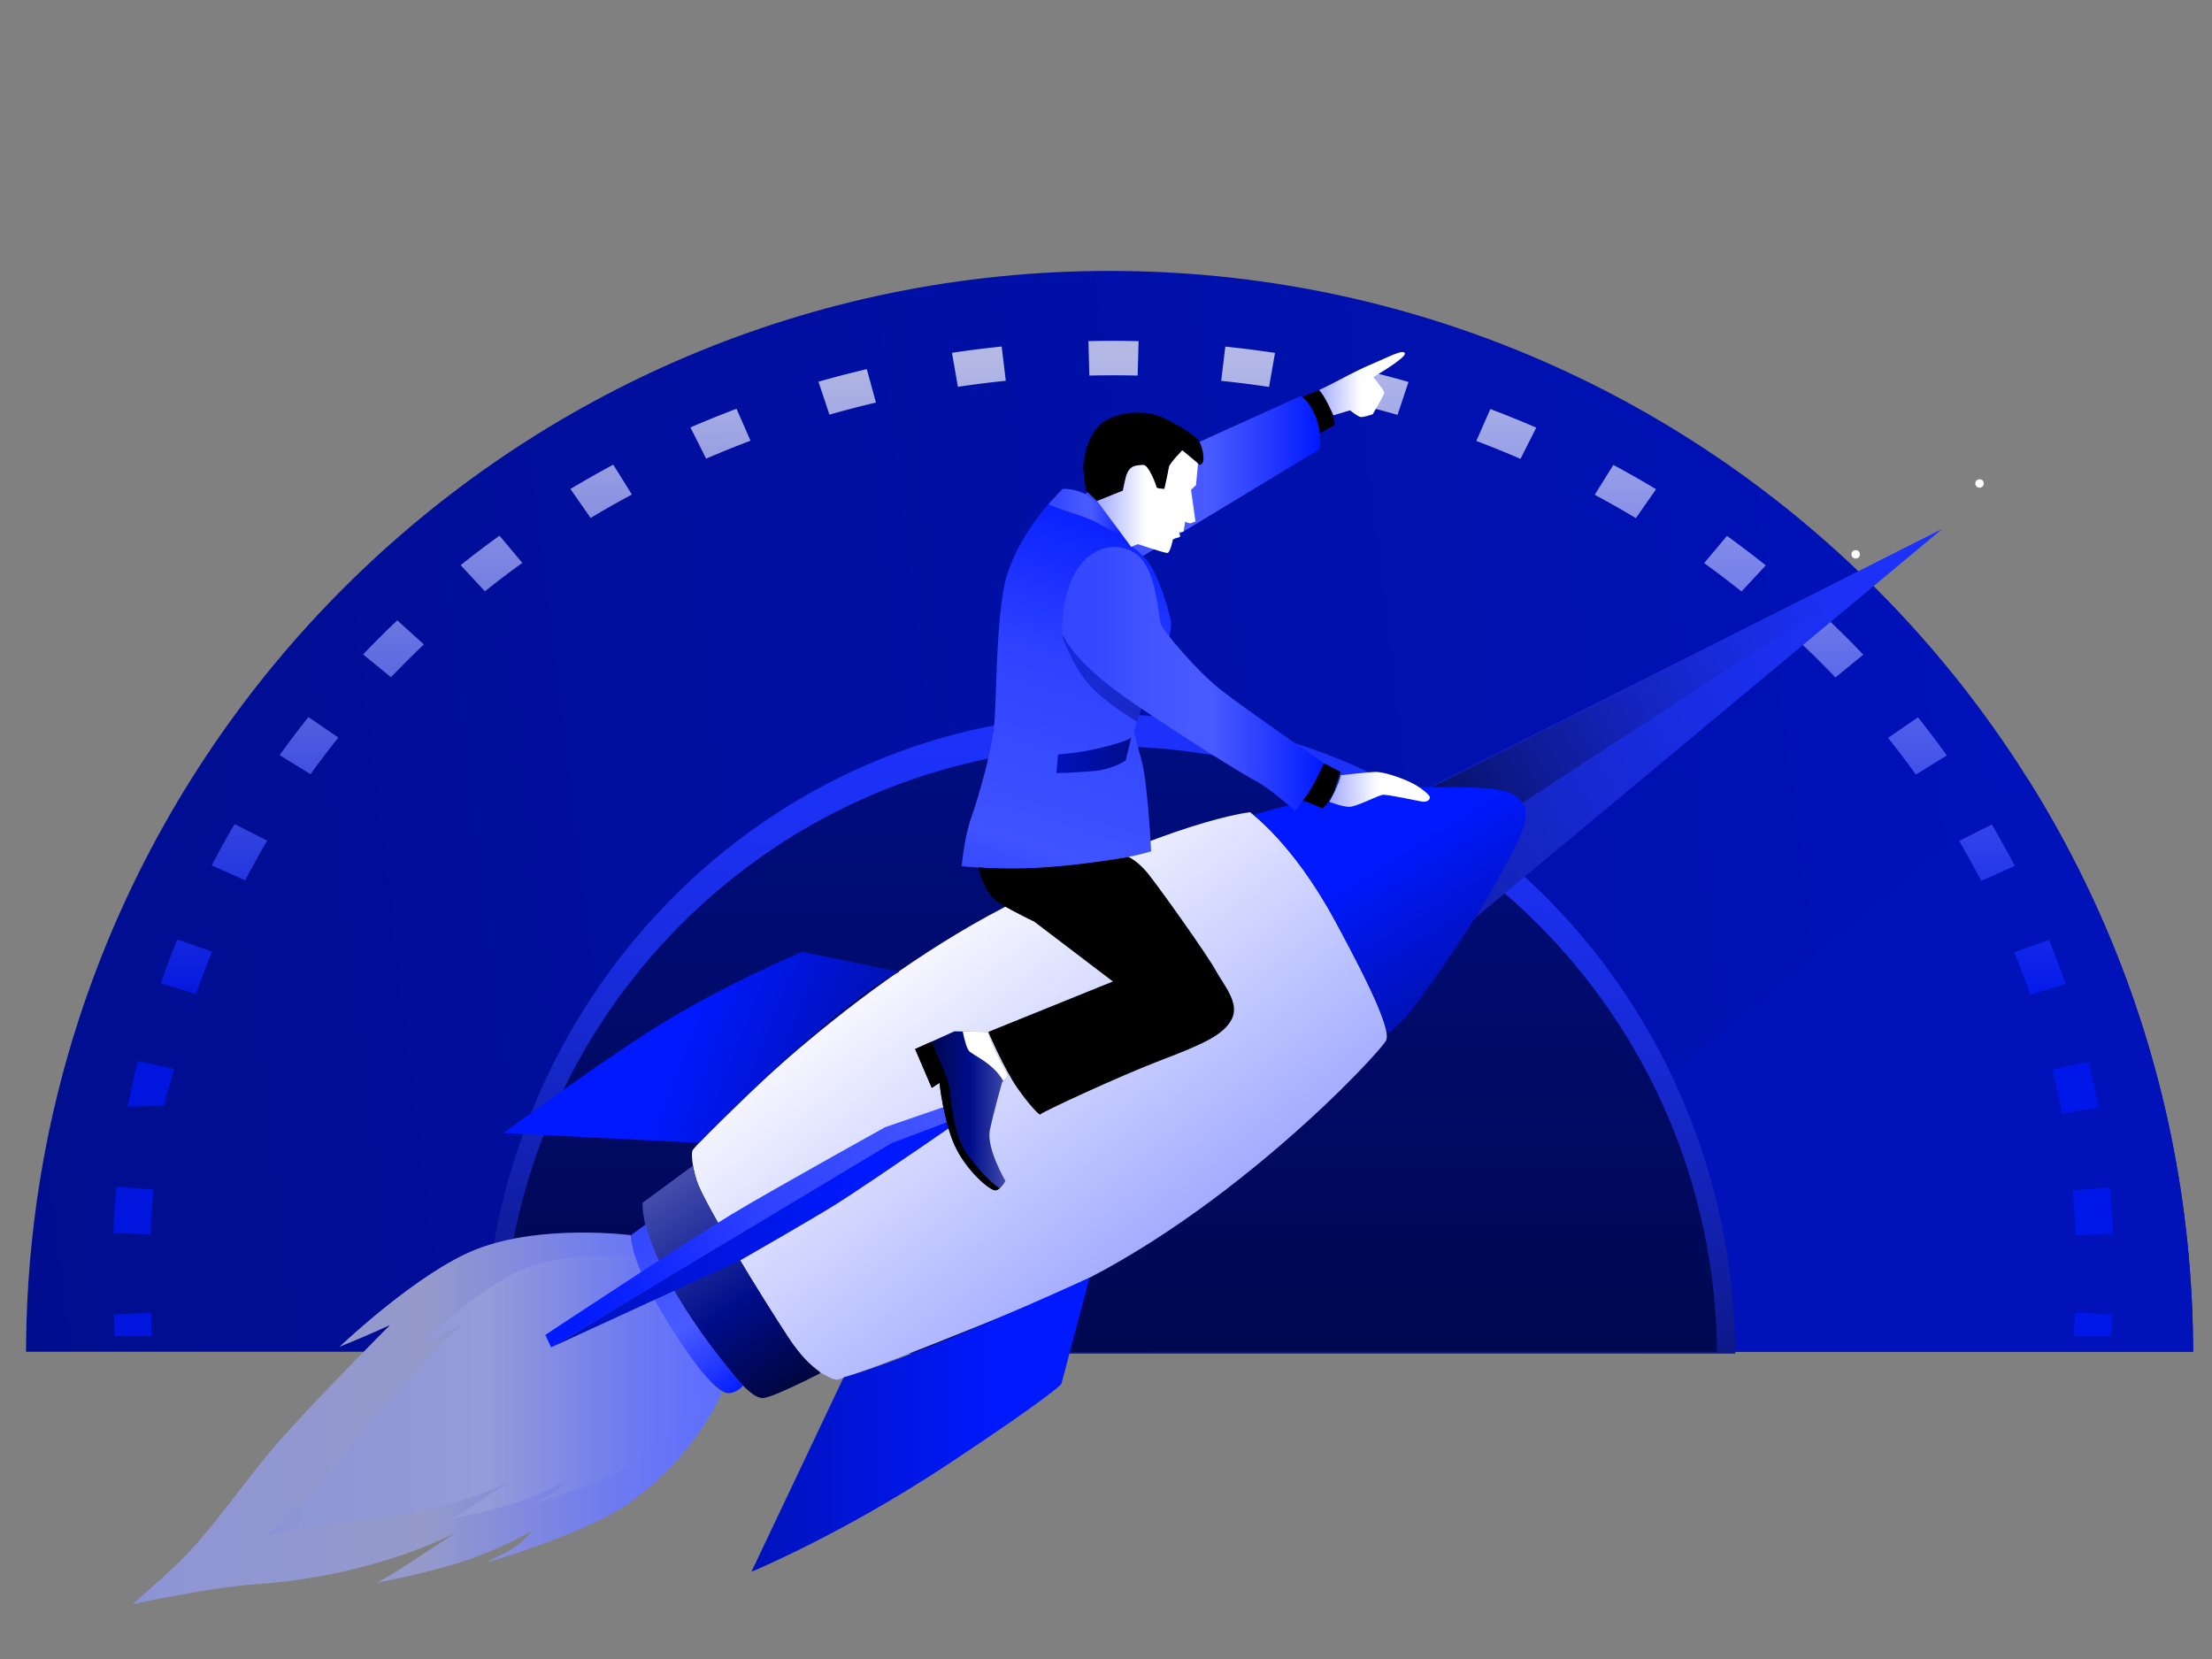 <svg xmlns="http://www.w3.org/2000/svg" xml:space="preserve" viewBox="0 0 1600 1200" enable-background="new 0 0 1600 1200" id="SpeedOptimization">
  <rect x="0" y="0" width="1600" height="1200" fill="#808080" stroke="none"/>
  <g id="Layer_5" fill="#000000" class="color000000 svgShape">
    <linearGradient id="SVGID_1_" x1="1523.021" x2="-147.102" y1="543.438" y2="748.87" gradientUnits="userSpaceOnUse">
      <stop offset="0" stop-color="#0012bb" class="stopColor7700bb svgShape"></stop>
      <stop offset="1" stop-color="#000d8b" class="stopColor00008b svgShape"></stop>
      <stop offset="1" stop-color="#000000" class="stopColor000000 svgShape"></stop>
    </linearGradient>
    <path d="M365 977.73c1.08-240.77 196.57-435.62 437.6-435.62s436.52 194.85 437.6 435.62h346.16c-1.08-431.94-351.56-781.77-783.76-781.77S19.92 545.78 18.84 977.73H365z" fill="url(#SVGID_1_)"></path>
    <path d="M1195.72 787.32c28.2 57.51 44.16 122.11 44.47 190.41h346.16c-.38-152.21-44.15-294.22-119.59-414.32l-271.04 223.91z" fill="#0012b8" class="colorb800b8 svgShape"></path>
    <linearGradient id="SVGID_2_" x1="826.99" x2="795.173" y1="432.248" y2="1140.922" gradientUnits="userSpaceOnUse">
      <stop offset="0" stop-color="#1d33ff" class="stopColor1dacff svgShape"></stop>
      <stop offset=".136" stop-color="#1c32fb" class="stopColor1ca9fb svgShape"></stop>
      <stop offset=".274" stop-color="#1b30ef" class="stopColor1b9fef svgShape"></stop>
      <stop offset=".414" stop-color="#182bda" class="stopColor188eda svgShape"></stop>
      <stop offset=".555" stop-color="#1424bd" class="stopColor1476bd svgShape"></stop>
      <stop offset=".696" stop-color="#0f1c98" class="stopColor0f5898 svgShape"></stop>
      <stop offset=".839" stop-color="#08126b" class="stopColor08326b svgShape"></stop>
      <stop offset=".979" stop-color="#010637" class="stopColor010737 svgShape"></stop>
      <stop offset="1" stop-color="#00042e" class="stopColor00002e svgShape"></stop>
    </linearGradient>
    <path d="M1255.28 979.06c-2.27-255.71-204.05-462.29-452.68-462.29S352.19 723.35 349.92 979.06h905.36z" fill="url(#SVGID_2_)"></path>
    <linearGradient id="SVGID_3_" x1="802.598" x2="802.598" y1="980.983" y2="526.589" gradientUnits="userSpaceOnUse">
      <stop offset="0" stop-color="#00084f" class="stopColor27004f svgShape"></stop>
      <stop offset="1" stop-color="#000d81" class="stopColor004c81 svgShape"></stop>
    </linearGradient>
    <path d="M1241.94 977.73c-2.21-242.19-198.04-437.84-439.34-437.84S365.46 735.54 363.26 977.73h878.68z" fill="url(#SVGID_3_)"></path>
    <g opacity=".7" fill="#000000" class="color000000 svgShape">
      <linearGradient id="SVGID_4_" x1="1513.921" x2="1513.921" y1="740.198" y2="3.576" gradientUnits="userSpaceOnUse">
        <stop offset="0" stop-color="#0019ff" class="stopColor00baff svgShape"></stop>
        <stop offset=".61" stop-color="#ffffff" class="stopColorffffff svgShape"></stop>
      </linearGradient>
      <path d="M1526.84 966.48h-26.88c.42-5.27.77-11.67 1.06-16.97l26.86 1.23c-.29 5.51-.6 10.28-1.04 15.74z" fill="url(#SVGID_4_)"></path>
      <linearGradient id="SVGID_5_" x1="805.136" x2="805.136" y1="730.457" y2="-40.446" gradientUnits="userSpaceOnUse">
        <stop offset="0" stop-color="#0019ff" class="stopColor00baff svgShape"></stop>
        <stop offset=".61" stop-color="#ffffff" class="stopColorffffff svgShape"></stop>
      </linearGradient>
      <path d="M1501.4 893.33c-.42-10.78-1.15-21.66-2.14-32.34l26.79-2.15c1.04 11.09 1.78 22.39 2.23 33.58l-26.88.91zm-1392.53-.52L82 891.88c.45-11.17 1.21-22.47 2.25-33.58l26.79 2.17a601.08 601.08 0 0 0-2.17 32.34zm1382.56-87.48c-2-10.59-4.31-21.28-6.88-31.76l26.22-5.53c2.67 10.89 5.08 21.99 7.15 32.99l-26.49 4.3zm-1372.51-5.77-26.49.93c2.09-11 4.5-22.1 7.18-32.98l26.22 5.55c-2.58 10.47-4.91 15.91-6.91 26.5zm1349.63-80.13a618.796 618.796 0 0 0-11.56-30.65l25.15-8.82c4.27 10.47 8.31 21.18 12.01 31.84l-25.6 7.63zm-1326.68-.5-25.59-7.65c3.7-10.63 7.74-21.32 12.01-31.76l25.14 8.84c-4.11 10.05-8 20.34-11.56 30.57zm1291.22-81.75c-5.04-9.69-10.42-19.4-15.99-28.86l23.6-11.95c5.79 9.82 11.37 19.91 16.61 29.97l-24.22 10.84zm-1255.74-.36-24.22-10.84c5.23-10.03 10.8-20.09 16.58-29.88l23.6 11.96c-5.56 9.42-10.93 19.1-15.96 28.76zm1208.43-76.57a643.63 643.63 0 0 0-20.09-26.54l21.62-14.83c7.17 8.98 14.19 18.25 20.86 27.57l-22.39 13.8zm-1161.14-.24-22.39-13.81c6.67-9.29 13.68-18.54 20.84-27.52l21.62 14.83c-6.9 8.64-13.65 17.56-20.07 26.5zm1102.96-69.97a666.009 666.009 0 0 0-23.79-23.75l19.25-17.41c8.41 7.99 16.72 16.29 24.7 24.66l-20.16 16.5zm-1044.79-.17-20.15-16.51a700.22 700.22 0 0 1 24.7-24.65l19.24 17.42c-8.11 7.7-16.11 15.68-23.79 23.74zm976.87-62.04a697.739 697.739 0 0 0-27.03-20.52l16.52-19.67c9.51 6.86 18.95 14.03 28.07 21.31l-17.56 18.88zm-908.93-.14L333.2 408.8c9.13-7.29 18.59-14.46 28.1-21.32l16.51 19.68c-9.15 6.6-18.26 13.51-27.06 20.53zm832.53-52.91a707.879 707.879 0 0 0-29.77-16.9l13.46-21.58a734.072 734.072 0 0 1 30.92 17.56l-14.61 20.92zm-756.07-.14L412.6 353.7a742.237 742.237 0 0 1 31-17.58l13.45 21.59a704.719 704.719 0 0 0-29.84 16.93zm672.61-42.73c-10.5-4.55-21.25-8.91-31.96-12.95l10.15-23.09c11.12 4.2 22.29 8.73 33.2 13.45l-11.39 22.59zm-589.04-.15-11.37-22.59c10.94-4.73 22.16-9.27 33.33-13.48l10.13 23.09a714.583 714.583 0 0 0-32.09 12.98zm500.09-31.68a737.839 737.839 0 0 0-33.64-8.77l6.62-24.16c11.68 2.75 23.44 5.82 34.95 9.11l-7.93 23.82zm-410.93-.16-7.91-23.83c11.52-3.29 23.28-6.34 34.96-9.08l6.6 24.17a737.97 737.97 0 0 0-33.65 8.74zm318-20.04a738.818 738.818 0 0 0-34.62-4.4l2.98-24.78c11.98 1.24 24.08 2.78 35.96 4.57l-4.32 24.61zm-225.06-.08-4.3-24.61c11.88-1.78 23.98-3.31 35.96-4.54l2.96 24.78a740.393 740.393 0 0 0-34.62 4.37zm130.02-8.13c-11.61-.27-23.41-.27-34.96-.01l-.65-24.92c11.99-.27 24.24-.27 36.29.01l-.68 24.92z" fill="url(#SVGID_5_)"></path>
      <linearGradient id="SVGID_6_" x1="96.056" x2="96.056" y1="740.199" y2="3.58" gradientUnits="userSpaceOnUse">
        <stop offset="0" stop-color="#0019ff" class="stopColor00baff svgShape"></stop>
        <stop offset=".61" stop-color="#ffffff" class="stopColorffffff svgShape"></stop>
      </linearGradient>
      <path d="M82.92 966.48c-.44-5.49-.26-10.26-.55-15.74l26.86-1.23c.28 5.28.09 11.68.51 16.97H82.92z" fill="url(#SVGID_6_)"></path>
    </g>
  </g>
  <g id="Layer_2" fill="#000000" class="color000000 svgShape">
    <circle cx="1342.25" cy="400.96" r="3.03" fill="#ffffff" class="colorffffff svgShape"></circle>
    <circle cx="1431.84" cy="349.71" r="3.03" fill="#ffffff" class="colorffffff svgShape"></circle>
    <circle cx="108.61" cy="1480.57" r="3.03" fill="#ffffff" class="colorffffff svgShape"></circle>
    <linearGradient id="SVGID_7_" x1="1514.876" x2="721.383" y1="350.332" y2="830.034" gradientUnits="userSpaceOnUse">
      <stop offset="0" stop-color="#1d33ff" class="stopColor1dacff svgShape"></stop>
      <stop offset=".136" stop-color="#1c32fb" class="stopColor1ca9fb svgShape"></stop>
      <stop offset=".274" stop-color="#1b30ef" class="stopColor1b9fef svgShape"></stop>
      <stop offset=".414" stop-color="#182bda" class="stopColor188eda svgShape"></stop>
      <stop offset=".555" stop-color="#1424bd" class="stopColor1476bd svgShape"></stop>
      <stop offset=".696" stop-color="#0f1c98" class="stopColor0f5898 svgShape"></stop>
      <stop offset=".839" stop-color="#08126b" class="stopColor08326b svgShape"></stop>
      <stop offset=".979" stop-color="#010637" class="stopColor010737 svgShape"></stop>
      <stop offset="1" stop-color="#00042e" class="stopColor00002e svgShape"></stop>
    </linearGradient>
    <path d="m727.42 723.71 677.19-340.9-599.4 499.22" fill="url(#SVGID_7_)"></path>
    <linearGradient id="SVGID_8_" x1="1431.034" x2="976.582" y1="356.223" y2="630.337" gradientUnits="userSpaceOnUse">
      <stop offset="0" stop-color="#1d33ff" class="stopColor1dacff svgShape"></stop>
      <stop offset=".136" stop-color="#1c32fb" class="stopColor1ca9fb svgShape"></stop>
      <stop offset=".274" stop-color="#1b30ef" class="stopColor1b9fef svgShape"></stop>
      <stop offset=".414" stop-color="#182bda" class="stopColor188eda svgShape"></stop>
      <stop offset=".555" stop-color="#1424bd" class="stopColor1476bd svgShape"></stop>
      <stop offset=".696" stop-color="#0f1c98" class="stopColor0f5898 svgShape"></stop>
      <stop offset=".839" stop-color="#08126b" class="stopColor08326b svgShape"></stop>
      <stop offset=".979" stop-color="#010637" class="stopColor010737 svgShape"></stop>
      <stop offset="1" stop-color="#00042e" class="stopColor00002e svgShape"></stop>
    </linearGradient>
    <path d="m1095.33 584.54 309.28-201.73-372.99 188.5z" fill="url(#SVGID_8_)"></path>
    <linearGradient id="SVGID_9_" x1="95.84" x2="522.079" y1="1025.967" y2="1025.967" gradientUnits="userSpaceOnUse">
      <stop offset="0" stop-color="#8890da" class="stopColor88aeda svgShape"></stop>
      <stop offset=".042" stop-color="#8e95d4" class="stopColor8eadd4 svgShape"></stop>
      <stop offset=".496" stop-color="#959acb" class="stopColorcba895 svgShape"></stop>
      <stop offset=".828" stop-color="#6d7af1" class="stopColorf1a56d svgShape"></stop>
      <stop offset="1" stop-color="#5e6eff" class="stopColorffa45e svgShape"></stop>
    </linearGradient>
    <path d="M457.45 1085.55c-31.46 23.38-105.92 44.84-105.92 44.84s5.96-3.41 15.76-8.25 17.91-15.11 17.91-15.11-20.01 12.2-47.8 21.58c-27.79 9.38-64.95 16.22-64.95 16.22s7.55-3.67 20.8-12.33 36.05-23.75 36.05-23.75-56.87 31.15-143.8 37.13c-34.02 2.34-89.66 14.52-89.66 14.52s26.88-23.18 39.68-36.55c20.31-21.22 43.94-55.33 62.46-76.88 27.57-32.09 84.18-88.54 84.18-88.54l-11.39 5.1c-11.39 5.1-25.16 10.59-25.16 10.59s56.92-54.27 99.3-70.63c47.73-18.44 111.46-10.03 111.46-10.03s5.6 27.25 26.44 62.51c21.54 36.46 39.27 51.29 39.27 51.29s-16.43 42.47-64.63 78.29z" fill="url(#SVGID_9_)"></path>
    <linearGradient id="SVGID_10_" x1="193.269" x2="513.6" y1="1009.254" y2="1009.254" gradientUnits="userSpaceOnUse">
      <stop offset="0" stop-color="#8890da" class="stopColor88cfda svgShape"></stop>
      <stop offset=".042" stop-color="#8e95d4" class="stopColor8ed0d4 svgShape"></stop>
      <stop offset=".496" stop-color="#959cd9" class="stopColorcbd995 svgShape"></stop>
      <stop offset=".828" stop-color="#6d7af1" class="stopColorf1df6d svgShape"></stop>
      <stop offset="1" stop-color="#5e6eff" class="stopColorffe15e svgShape"></stop>
    </linearGradient>
    <path d="M465.03 1054.04c-23.64 17.57-79.6 33.7-79.6 33.7s4.48-2.56 11.85-6.2c7.36-3.64 13.46-11.36 13.46-11.36s-15.04 9.17-35.92 16.22c-20.89 7.05-48.82 12.19-48.82 12.19s5.67-2.76 15.63-9.26c9.96-6.51 27.09-17.85 27.09-17.85s-42.74 23.41-108.07 27.9c-25.57 1.76-67.38 10.91-67.38 10.91s20.2-17.42 29.82-27.47c15.26-15.95 33.02-41.58 46.94-57.78 20.72-24.12 63.27-66.54 63.27-66.54l-8.56 3.83c-8.56 3.83-18.9 7.96-18.9 7.96s42.78-40.78 74.62-53.08c35.87-13.86 83.76-7.53 83.76-7.53s4.21 20.48 19.87 46.98c16.19 27.4 29.51 38.55 29.51 38.55s-12.35 31.9-48.57 58.83z" fill="url(#SVGID_10_)"></path>
    <linearGradient id="SVGID_11_" x1="838.486" x2="455.025" y1="905.4" y2="405.892" gradientUnits="userSpaceOnUse">
      <stop offset="0" stop-color="#a1aaff" class="stopColora1baff svgShape"></stop>
      <stop offset=".488" stop-color="#ffffff" class="stopColorffffff svgShape"></stop>
    </linearGradient>
    <path d="M500.85 832.15c3.61-5.41 103.98-113 226-176.11 122.02-63.11 177.32-68.52 177.32-68.52s30.65 21.64 61.31 78.14c30.65 56.5 39.67 79.34 37.27 86.56-2.4 7.21-121.42 135.84-251.85 189.34s-145.46 56.5-145.46 56.5-16.23-1.8-34.86-30.05-61.91-98.58-66.72-114.2c-4.81-15.65-3.01-21.66-3.01-21.66z" fill="url(#SVGID_11_)"></path>
    <linearGradient id="SVGID_12_" x1="1073.042" x2="999.09" y1="697.326" y2="576.667" gradientUnits="userSpaceOnUse">
      <stop offset="0" stop-color="#0012ba" class="stopColor3d00ba svgShape"></stop>
      <stop offset=".745" stop-color="#0019ff" class="stopColorce00ff svgShape"></stop>
    </linearGradient>
    <path d="M1101.32 580.9c-7.21-10.22-16.83-12.02-75.13-11.42-58.3.6-119.01 19.84-119.01 19.84l.69 1.12c9.03 7.56 33.31 30.43 57.61 75.21 23.07 42.52 33.88 65.98 36.8 78.06l2.27 3.69 10.22-9.62c10.22-9.62 52.29-71.53 67.92-100.38s25.84-46.28 18.63-56.5z" fill="url(#SVGID_12_)"></path>
    <linearGradient id="SVGID_13_" x1="543.527" x2="788.162" y1="1030.498" y2="1030.498" gradientUnits="userSpaceOnUse">
      <stop offset="0" stop-color="#0012ba" class="stopColor3d00ba svgShape"></stop>
      <stop offset=".745" stop-color="#0019ff" class="stopColorce00ff svgShape"></stop>
    </linearGradient>
    <path d="m610.25 996.24-66.72 140.65s65.52-27.05 141.85-77.54c76.34-50.49 82.35-58.3 82.35-58.3l20.44-76.94c-.01 0-122.63 56.5-177.92 72.13z" fill="url(#SVGID_13_)"></path>
    <linearGradient id="SVGID_14_" x1="599.153" x2="452.492" y1="797.294" y2="739.591" gradientUnits="userSpaceOnUse">
      <stop offset="0" stop-color="#0012ba" class="stopColor3d00ba svgShape"></stop>
      <stop offset=".745" stop-color="#0019ff" class="stopColorce00ff svgShape"></stop>
    </linearGradient>
    <path d="m650.52 702.91-70.33-14.43s-61.91 25.85-113.6 59.51-102.18 71.53-102.18 71.53l141.25 7.21c0 .01 99.78-102.18 144.86-123.82z" fill="url(#SVGID_14_)"></path>
    <linearGradient id="SVGID_15_" x1="575.849" x2="474.875" y1="1012.534" y2="859.27" gradientUnits="userSpaceOnUse">
      <stop offset="0" stop-color="#000536" class="stopColor270036 svgShape"></stop>
      <stop offset=".438" stop-color="#000d8b" class="stopColor4f008b svgShape"></stop>
      <stop offset="1" stop-color="#454fac" class="stopColor4c24b1 svgShape"></stop>
    </linearGradient>
    <path d="M570.57 967.99c-18.63-28.25-61.91-98.58-66.72-114.2-1.31-4.25-2.11-7.76-2.61-10.66l-36.46 26.89s-2.4 26.45 30.05 75.73c32.46 49.29 49.29 66.12 57.1 65.52 7.81-.6 41.47-18.03 41.47-18.03l-.69-1.13c-6.1-4.29-13.88-11.6-22.14-24.12z" fill="url(#SVGID_15_)"></path>
    <linearGradient id="SVGID_16_" x1="457.25" x2="529.375" y1="886.821" y2="1013.04" gradientUnits="userSpaceOnUse">
      <stop offset="0" stop-color="#3347ff" class="stopColor7633ff svgShape"></stop>
      <stop offset=".159" stop-color="#374aff" class="stopColor7137ff svgShape"></stop>
      <stop offset=".353" stop-color="#4355ff" class="stopColor6243ff svgShape"></stop>
      <stop offset=".568" stop-color="#495bff" class="stopColor4957ff svgShape"></stop>
      <stop offset=".794" stop-color="#263bff" class="stopColor2672ff svgShape"></stop>
      <stop offset="1" stop-color="#0019ff" class="stopColor0090ff svgShape"></stop>
    </linearGradient>
    <path d="m467.19 885.64-10.82 7.81s-1.2 16.83 23.44 57.7c24.64 40.87 39.67 55.9 46.28 56.5 6.61.6 11.42-5.41 11.42-5.41s-57.7-64.31-70.32-116.6z" fill="url(#SVGID_16_)"></path>
    <linearGradient id="SVGID_17_" x1="721.058" x2="407.314" y1="787.22" y2="954.909" gradientUnits="userSpaceOnUse">
      <stop offset="0" stop-color="#3347ff" class="stopColor7633ff svgShape"></stop>
      <stop offset=".132" stop-color="#4254ff" class="stopColor6342ff svgShape"></stop>
      <stop offset=".534" stop-color="#2e42ff" class="stopColor2e6cff svgShape"></stop>
      <stop offset=".835" stop-color="#0d24ff" class="stopColor0d86ff svgShape"></stop>
      <stop offset="1" stop-color="#0019ff" class="stopColor0090ff svgShape"></stop>
    </linearGradient>
    <path d="m694.39 796.68-54.1 18.63s-83.87 46.53-111.2 63.11c-34.28 20.8-134.64 87.16-134.64 87.16l4.21 9.02L647.5 826.14l54.7-21.04-7.81-8.42z" fill="url(#SVGID_17_)"></path>
    <linearGradient id="SVGID_18_" x1="398.669" x2="702.209" y1="889.848" y2="889.848" gradientUnits="userSpaceOnUse">
      <stop offset="0" stop-color="#0012ba" class="stopColor3d00ba svgShape"></stop>
      <stop offset=".745" stop-color="#0019ff" class="stopColorce00ff svgShape"></stop>
    </linearGradient>
    <path d="m398.67 974.6 137.04-63.11s52.63-30.1 69.72-40.87c24.71-15.59 96.77-65.52 96.77-65.52l-57.1 21.64L398.67 974.6z" fill="url(#SVGID_18_)"></path>
    <path d="m940.83 287.58 13.22-5.41s3.34 1.53 6.61 9.02c4.21 9.62 4.81 16.23 4.81 16.23l-13.22 7.21c0-.01-6.61-18.04-11.42-27.05z" fill="#000000" class="color000000 svgShape"></path>
    <linearGradient id="SVGID_19_" x1="767.124" x2="954.914" y1="346.48" y2="346.48" gradientUnits="userSpaceOnUse">
      <stop offset="0" stop-color="#3347ff" class="stopColor7633ff svgShape"></stop>
      <stop offset=".159" stop-color="#374aff" class="stopColor7137ff svgShape"></stop>
      <stop offset=".353" stop-color="#4355ff" class="stopColor6243ff svgShape"></stop>
      <stop offset=".568" stop-color="#495bff" class="stopColor4957ff svgShape"></stop>
      <stop offset=".794" stop-color="#263bff" class="stopColor2672ff svgShape"></stop>
      <stop offset="1" stop-color="#0019ff" class="stopColor0090ff svgShape"></stop>
    </linearGradient>
    <path d="m819.42 406.59 135.24-81.75s1.6-12.82-3.21-24.04c-4.81-11.22-10.42-14.43-10.42-14.43l-173.91 78.74" fill="url(#SVGID_19_)"></path>
    <linearGradient id="SVGID_20_" x1="740.387" x2="834.154" y1="646.583" y2="341.24" gradientUnits="userSpaceOnUse">
      <stop offset="0" stop-color="#3347ff" class="stopColor7633ff svgShape"></stop>
      <stop offset=".111" stop-color="#4053ff" class="stopColor6640ff svgShape"></stop>
      <stop offset=".524" stop-color="#2f43ff" class="stopColor2f6bff svgShape"></stop>
      <stop offset=".833" stop-color="#0d24ff" class="stopColor0d86ff svgShape"></stop>
      <stop offset="1" stop-color="#0019ff" class="stopColor0090ff svgShape"></stop>
    </linearGradient>
    <path d="M758.31 364.71s-26.05 28.65-32.06 59.91c-6.01 31.26-5.41 83.55-7.21 100.98-1.8 17.43-10.82 49.89-16.23 64.92-5.41 15.03-7.21 36.06-7.21 36.06s37.87 4.21 79.94-.6 57.1-10.22 57.1-10.22-2.41-49.29-6.81-65.32c-4.41-16.03-5.61-21.64-5.61-21.64s1.6-6.01 5.61-16.83 24.04-49.29 20.84-64.11c-3.21-14.83-11.22-36.47-18.03-43.68s-9.62-8.41-9.62-8.41-15.63-22.44-26.45-32.86c-10.82-10.42-24.04-9.22-24.04-9.22l-10.22 11.02z" fill="url(#SVGID_20_)"></path>
    <linearGradient id="SVGID_21_" x1="768.35" x2="825.828" y1="491.171" y2="491.171" gradientUnits="userSpaceOnUse">
      <stop offset="0" stop-color="#0012bb" class="stopColor7700bb svgShape"></stop>
      <stop offset="1" stop-color="#000d8b" class="stopColor00008b svgShape"></stop>
      <stop offset="1" stop-color="#000000" class="stopColor000000 svgShape"></stop>
    </linearGradient>
    <path d="M768.35 460.32s7.01 20.44 18.63 34.06c11.62 13.62 35.46 27.65 35.46 27.65l3.38-10.05-55.88-51.66" opacity=".5" fill="url(#SVGID_21_)"></path>
    <linearGradient id="SVGID_22_" x1="758.444" x2="813.387" y1="370.807" y2="370.807" gradientUnits="userSpaceOnUse">
      <stop offset="0" stop-color="#3347ff" class="stopColor7633ff svgShape"></stop>
      <stop offset=".159" stop-color="#374aff" class="stopColor7137ff svgShape"></stop>
      <stop offset=".353" stop-color="#4355ff" class="stopColor6243ff svgShape"></stop>
      <stop offset=".568" stop-color="#495bff" class="stopColor4957ff svgShape"></stop>
      <stop offset=".794" stop-color="#263bff" class="stopColor2672ff svgShape"></stop>
      <stop offset="1" stop-color="#0019ff" class="stopColor0090ff svgShape"></stop>
    </linearGradient>
    <path d="M813.39 387.96c-5.53-7.49-14.1-18.59-20.82-25.05-10.82-10.42-24.04-9.22-24.04-9.22l-10.08 10.87c7.23 4.43 25.1 7.73 36.53 14.37 6.94 4.04 13.29 6.97 18.41 9.03z" fill="url(#SVGID_22_)"></path>
    <linearGradient id="SVGID_23_" x1="764.119" x2="818.215" y1="546.436" y2="546.436" gradientUnits="userSpaceOnUse">
      <stop offset="0" stop-color="#0012bb" class="stopColor7700bb svgShape"></stop>
      <stop offset="1" stop-color="#000d8b" class="stopColor00008b svgShape"></stop>
      <stop offset="1" stop-color="#000000" class="stopColor000000 svgShape"></stop>
    </linearGradient>
    <path d="M765.32 545.63s12.82-.4 31.26-4.81c18.43-4.41 21.64-7.21 21.64-7.21l-4.01 16.43s-9.22 6.41-22.44 7.61c-13.22 1.2-27.65 1.6-27.65 1.6l1.2-13.62z" fill="url(#SVGID_23_)"></path>
    <path d="M707.62 627.38s3.61 19.23 16.03 26.45c12.42 7.21 24.44 12.82 24.44 12.82l56.9 43.28-90.16 36.47s11.62 27.25 21.24 40.87c9.62 13.63 16.43 20.04 16.43 18.84s56.9-27.65 87.36-39.27c30.45-11.62 45.68-18.43 51.29-30.05 5.61-11.62-6.41-24.84-12.02-35.26-5.61-10.42-43.68-64.11-50.49-71.73-6.81-7.61-12.42-10.02-12.42-10.02s-62.52 12.01-108.6 7.6z" fill="#000000" class="color000000 svgShape"></path>
    <linearGradient id="SVGID_24_" x1="661.937" x2="729.257" y1="803.499" y2="803.499" gradientUnits="userSpaceOnUse">
      <stop offset="0" stop-color="#000536" class="stopColor270036 svgShape"></stop>
      <stop offset=".594" stop-color="#000d8b" class="stopColor4f008b svgShape"></stop>
      <stop offset="1" stop-color="#454fac" class="stopColor4c24b1 svgShape"></stop>
    </linearGradient>
    <path d="m714.83 746.39-24.44-.4-28.45 12.82 12.02 28.05 5.61-3.61s2.81 26.85 10.82 44.88 25.64 33.26 29.65 32.86c4.01-.4 7.21-6.81 7.21-6.81s-14.02-23.64-11.22-36.87c2.8-13.22 8.82-34.46 8.82-34.46l4.41-4.81c0 .01-13.63-24.83-14.43-31.65z" fill="url(#SVGID_24_)"></path>
    <path d="m714.83 746.39-18.46-.3c.93 4.55 2.6 11.56 4.43 13.93 2.52 3.24 17.28 8.41 24.92 21.88l3.53-3.85c.01 0-13.62-24.84-14.42-31.66z" fill="#ffffff" class="colorffffff svgShape"></path>
    <path d="M720.04 861c1.09-.11 2.11-.66 3.03-1.41-7.68-5.04-15.76-14.46-23.46-24.64-11.22-14.83-12.02-45.28-13.62-51.69-1.33-5.33-9.6-23.7-12.34-29.72l-11.7 5.28 12.02 28.05 5.61-3.61s2.81 26.85 10.82 44.88c8 18.03 25.63 33.26 29.64 32.86zM785.46 354.9s-1.2-10.22-1.8-14.43 1.8-25.85 13.52-34.56c11.72-8.72 32.16-9.62 44.48-3.61s23.44 12.92 25.85 17.13c2.4 4.21 3.61 12.02 2.7 14.43-.9 2.4-2.4 2.4-2.4 2.4l-12.62-10.52s-9.32 9.62-9.62 12.02c-.3 2.4-3.31 15.93-3.31 15.93s-5.71-.3-5.71-1.2c0-.9-5.71-16.83-9.92-16.23-4.21.6-9.82-.6-12.32 9.02-.72 2.76-2.1 9.62-2.1 9.62l-18.63 7.51-8.12-7.51z" fill="#000000" class="color000000 svgShape"></path>
    <linearGradient id="SVGID_25_" x1="793.571" x2="866.501" y1="362.862" y2="362.862" gradientUnits="userSpaceOnUse">
      <stop offset="0" stop-color="#a1aaff" class="stopColora1baff svgShape"></stop>
      <stop offset=".488" stop-color="#ffffff" class="stopColorffffff svgShape"></stop>
    </linearGradient>
    <path d="M855.18 325.74s-9.32 9.62-9.62 12.02c-.3 2.4-3.31 15.93-3.31 15.93s-5.71-.3-5.71-1.2c0-.9-5.71-16.83-9.92-16.23-4.21.6-9.82-.6-12.32 9.02-.72 2.76-2.1 9.62-2.1 9.62l-18.63 7.51 24.64 33.16 4.81-2s19.63 6.61 21.44 6.41c1.8-.2 3.81-8.62 3.81-9.42 0-.8 3.41-1.6 4.81-2 1.4-.4-.4-3.41-.4-3.41l3.41-.6 1.2-7.21s2.6 1.2 3.41 1.2c.8 0 4.01-1.4 4.01-1.4l-3.21-22.84 3.61-3.41 1.4-15.23-.36-.79-10.97-9.13z" fill="url(#SVGID_25_)"></path>
    <linearGradient id="SVGID_26_" x1="768.319" x2="957.663" y1="491.066" y2="491.066" gradientUnits="userSpaceOnUse">
      <stop offset="0" stop-color="#3347ff" class="stopColor7633ff svgShape"></stop>
      <stop offset=".159" stop-color="#374aff" class="stopColor7137ff svgShape"></stop>
      <stop offset=".353" stop-color="#4355ff" class="stopColor6243ff svgShape"></stop>
      <stop offset=".568" stop-color="#495bff" class="stopColor4957ff svgShape"></stop>
      <stop offset=".794" stop-color="#263bff" class="stopColor2672ff svgShape"></stop>
      <stop offset="1" stop-color="#0019ff" class="stopColor0090ff svgShape"></stop>
    </linearGradient>
    <path d="M768.53 458.28s5.21 19.23 52.09 50.89 78.14 50.49 88.96 56.5c10.82 6.01 27.25 20.84 27.25 20.84s9.22-10.42 14.43-20.04c5.21-9.62 6.41-14.43 6.41-14.43s-57.7-39.67-74.93-53.3c-17.23-13.62-40.47-41.27-42.88-46.88-2.4-5.61-2.81-42.88-20.04-52.49-17.23-9.62-36.46 0-44.88 20.44-8.42 20.44-6.41 38.47-6.41 38.47z" fill="url(#SVGID_26_)"></path>
    <path d="m942.34 578.79 14.43 6.01s5.71-5.11 8.72-13.82c3.01-8.72 4.21-12.62 4.21-12.62l-12.02-6.31c-.02 0-9.93 22.24-15.34 26.74z" fill="#000000" class="color000000 svgShape"></path>
    <linearGradient id="SVGID_27_" x1="961.57" x2="1034.3" y1="570.98" y2="570.98" gradientUnits="userSpaceOnUse">
      <stop offset="0" stop-color="#a1aaff" class="stopColora1baff svgShape"></stop>
      <stop offset=".488" stop-color="#ffffff" class="stopColorffffff svgShape"></stop>
    </linearGradient>
    <path d="M969.68 560.76s20.44-2.4 25.55-2.4c5.11 0 15.03 3.01 23.74 6.91 8.72 3.91 15.33 9.92 15.33 11.42s-1.5 3.91-6.31 3.01c-4.81-.9-24.34-5.11-27.65-4.81-3.31.3-19.23 8.72-24.34 8.72S961.57 580 961.57 580s8.11-14.73 8.11-19.24z" fill="url(#SVGID_27_)"></path>
    <linearGradient id="SVGID_28_" x1="954.057" x2="1016.211" y1="278.145" y2="278.145" gradientUnits="userSpaceOnUse">
      <stop offset="0" stop-color="#a1aaff" class="stopColora1baff svgShape"></stop>
      <stop offset=".488" stop-color="#ffffff" class="stopColorffffff svgShape"></stop>
    </linearGradient>
    <path d="M954.06 282.17s9.62-4.61 14.83-7.41c5.21-2.81 16.83-8.82 25.65-12.42 8.82-3.61 20.44-10.02 21.64-6.81s-22.84 17.23-22.84 17.23 8.01 9.62 8.01 11.22-8.41 15.63-8.41 15.63-6.59 2.39-8.82 2c-2.22-.38-7.61-4.81-7.61-4.81l-12.02 3.61c-.01-.01-6.43-14.84-10.43-18.24z" fill="url(#SVGID_28_)"></path>
  </g>
</svg>
